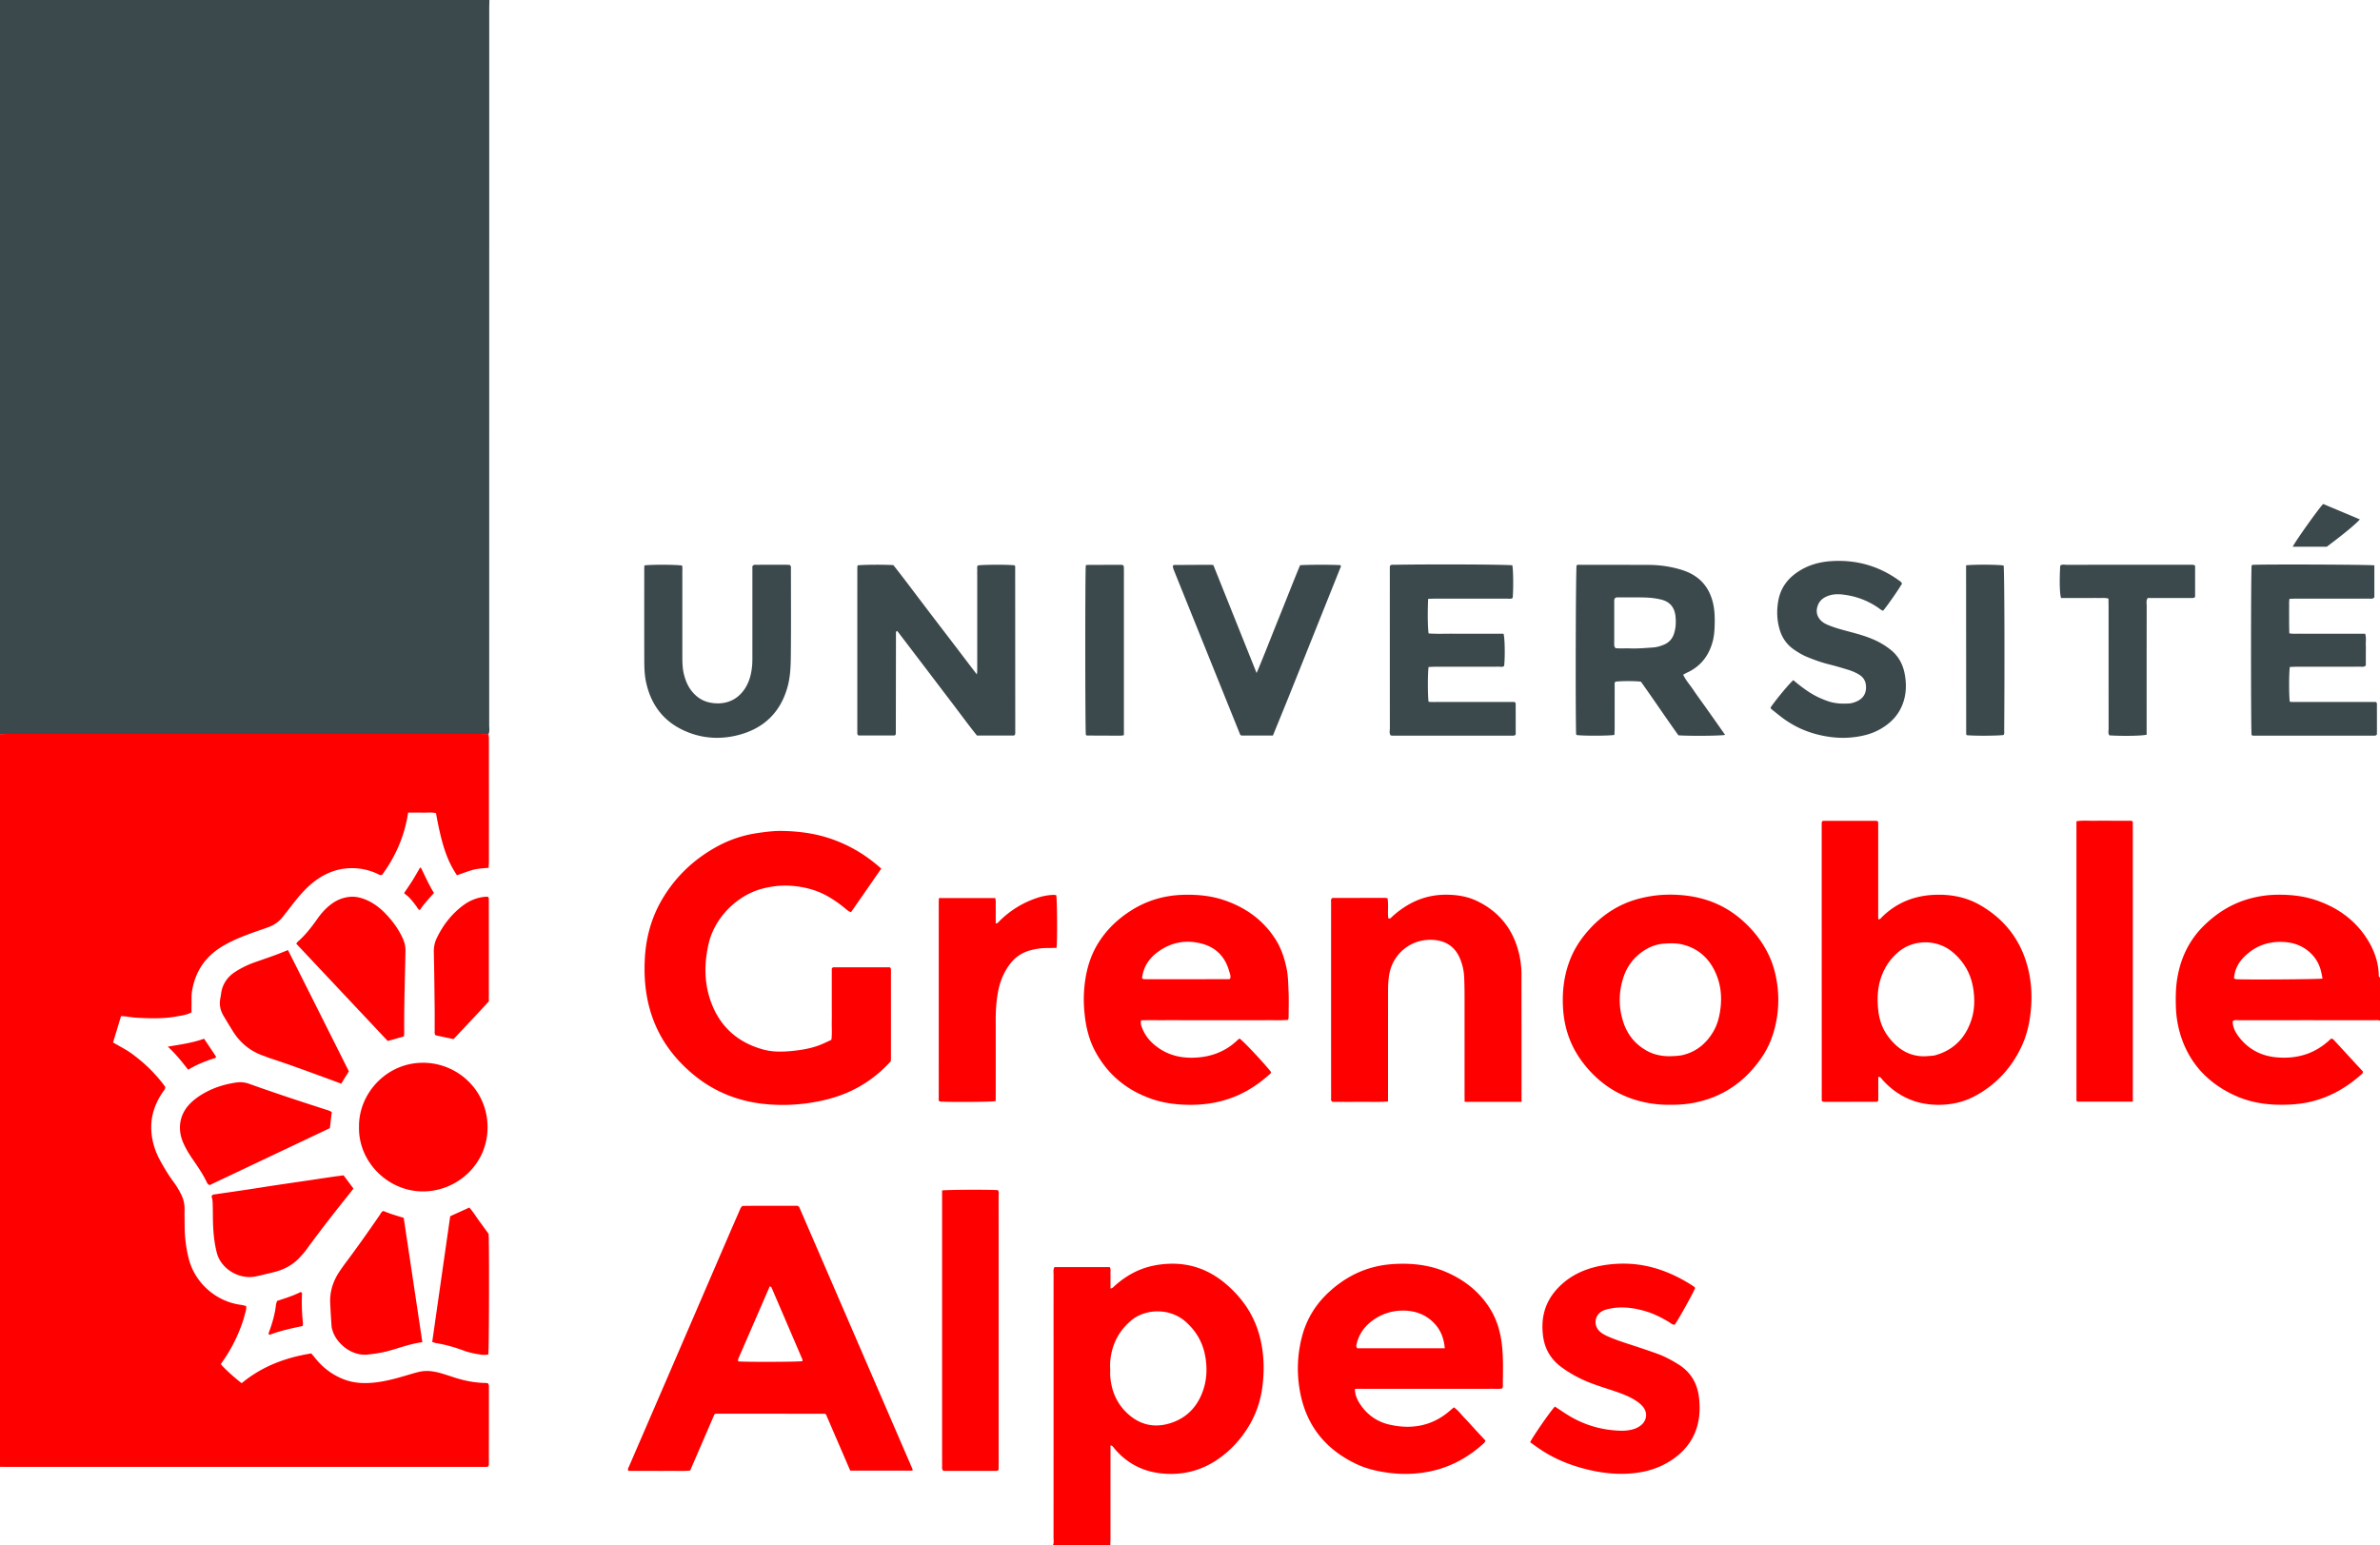 <svg xmlns="http://www.w3.org/2000/svg" viewBox="0 0 600 389.542"><path d="M375.573 329.833c-2.624-4.158-6.31-7.05-10.752-9.024-3.706-1.646-7.617-2.25-11.652-2.194-2 .027-3.974.202-5.934.627-4.525.982-8.428 3.136-11.86 6.193-3.508 3.125-5.937 6.946-7.127 11.493a31.698 31.698 0 0 0-.371 14.648c1.712 8.226 6.56 13.974 14.086 17.538 2.562 1.212 5.284 1.827 8.095 2.2 3.296.437 6.572.364 9.809-.225 5.375-.978 10.045-3.454 14.091-7.116.219-.198.444-.383.513-.794-.834-.897-1.714-1.84-2.588-2.787-.876-.95-1.722-1.928-2.625-2.85-.89-.908-1.626-1.984-2.729-2.724-.284.234-.515.41-.73.603-4.511 4.075-9.817 5.064-15.571 3.735-2.918-.673-5.376-2.325-7.129-4.835-.836-1.197-1.52-2.486-1.514-4.158 1.098-.044 2.148-.02 3.195-.024.999-.004 1.997 0 2.995 0h24.839c.998 0 1.997.012 2.995-.004 1.04-.015 2.089.075 3.062-.056.104-.221.194-.324.195-.426.015-3.756.194-7.521-.314-11.257-.413-3.044-1.32-5.935-2.979-8.563zm-33.407 10.081c-.36-.453-.224-.81-.148-1.126.62-2.568 2.089-4.535 4.248-6.042a12.693 12.693 0 0 1 7.085-2.32c3.095-.072 5.908.82 8.139 3.11 1.662 1.706 2.509 3.772 2.738 6.378h-22.062zm-219.858 8.753c-2.538-.052-5.007-.511-7.422-1.275-1.06-.335-2.114-.694-3.178-1.018-1.92-.585-3.864-.985-5.876-.542-.742.163-1.476.365-2.204.582-2.807.834-5.612 1.685-8.527 2.066-2.822.369-5.617.34-8.327-.69-2.864-1.088-5.238-2.848-7.171-5.217-.365-.447-.737-.89-1.119-1.35-6.546 1.034-12.49 3.29-17.558 7.503-2.09-1.616-4.561-3.883-5.245-4.802.089-.142.173-.294.274-.435a38.75 38.75 0 0 0 5.406-10.811c.177-.557.302-1.131.47-1.691.166-.554.342-1.102.194-1.735-.495-.106-.944-.232-1.4-.294-6.107-.836-11.444-5.42-13.032-11.58-.664-2.57-.99-5.18-1.036-7.83a203.078 203.078 0 0 1-.025-4.758 7.882 7.882 0 0 0-.817-3.56 21.412 21.412 0 0 0-2.105-3.45c-1.198-1.606-2.198-3.33-3.17-5.072-1.392-2.498-2.211-5.188-2.309-8.04-.118-3.457 1.01-6.571 2.955-9.406.228-.333.57-.605.584-1.226-1.05-1.468-2.307-2.927-3.664-4.305-1.405-1.427-2.937-2.701-4.535-3.905-1.543-1.161-3.28-2.006-4.967-3.009l2.003-6.626c1.337.005 2.54.316 3.758.382 3.46.19 6.93.315 10.362-.327 1.245-.232 2.536-.376 3.653-1.03 0-.595-.01-1.118.002-1.64.029-1.233-.072-2.488.126-3.693.773-4.696 3.095-8.404 7.164-10.996 2.545-1.62 5.31-2.72 8.122-3.737 1.376-.497 2.768-.951 4.138-1.464a7.764 7.764 0 0 0 3.385-2.444c.808-1.007 1.598-2.03 2.388-3.05 1.803-2.327 3.687-4.575 6.106-6.304 2.235-1.597 4.704-2.644 7.439-2.928 2.731-.285 5.373.158 7.896 1.283.352.157.673.507 1.29.306 3.378-4.6 5.673-9.791 6.55-15.678 1.263 0 2.433-.028 3.6.008 1.15.036 2.318-.169 3.428.148 1.445 7.964 2.77 11.887 5.283 15.639 1.253-.434 2.505-.919 3.787-1.297 1.336-.395 2.741-.448 4.193-.58.032-.557.081-1.017.081-1.478.005-10.34.005-20.68 0-31.02-.001-.407-.068-.814-.104-1.22-.587-.009-1.174-.025-1.761-.025H1.76c-.587 0-1.174.02-1.761.03V369.8c.646.01 1.292.03 1.938.03h118.97c.47 0 .94.008 1.41-.002.282-.007.588.059.81-.191.043-.113.118-.218.118-.324.008-6.58.011-13.16.014-19.74 0-.297-.029-.585-.302-.843-.186-.019-.418-.058-.65-.063zm44.56-86.976c1.989 3.438 4.576 6.371 7.601 8.944 5.553 4.72 12.02 7.214 19.216 7.787 3.091.246 6.205.182 9.313-.214 2.804-.357 5.537-.926 8.21-1.828 5.224-1.765 9.646-4.736 13.351-8.818.019-.247.05-.48.05-.711.003-7.341.003-14.682 0-22.023 0-.34.08-.714-.302-.958-4.737 0-9.493 0-14.249.002-.05 0-.105.036-.147.068-.045.036-.077.088-.22.256v8.835c0 1.527.02 3.054-.004 4.58-.024 1.517.112 3.04-.095 4.542-1.269.6-2.466 1.193-3.758 1.616-2.136.699-4.331 1.033-6.547 1.23-2.284.203-4.588.22-6.822-.387-6.66-1.81-11.19-5.982-13.405-12.515-1.563-4.612-1.51-9.333-.442-14.062 1.554-6.885 7.383-12.313 13.368-13.938 2.619-.71 5.271-.995 8.005-.732 2.841.273 5.538.945 8.061 2.266 1.719.9 3.307 2.005 4.814 3.227.493.4.934.886 1.675 1.117l7.628-10.99c-.549-.466-.985-.85-1.434-1.217-3.434-2.81-7.23-4.943-11.454-6.362-3.94-1.324-7.989-1.846-12.103-1.915-2.107-.036-4.21.232-6.304.547a30.297 30.297 0 0 0-10.104 3.388c-5.829 3.193-10.524 7.63-13.894 13.395-2.715 4.646-4.067 9.704-4.324 15.056-.123 2.579-.062 5.152.28 7.728.57 4.3 1.869 8.338 4.037 12.086zm216.7-15.977c.004-1.951-.249-3.87-.734-5.747-1.51-5.855-4.988-10.154-10.43-12.787-2.516-1.217-5.236-1.626-8.035-1.609-3.303.02-6.371.84-9.232 2.47a23.331 23.331 0 0 0-4.241 3.129c-.222.204-.433.587-.924.296-.179-1.635.12-3.336-.17-5.002-.251-.04-.421-.092-.591-.092-4.406.001-8.811.007-13.217.015a.346.346 0 0 0-.159.054c-.05.028-.091.072-.145.117-.2.312-.121.671-.121 1.013-.004 16.39-.005 32.78.003 49.17 0 .329-.14.711.33 1.055 2.229 0 4.572.015 6.914-.004 2.328-.02 4.66.092 7.097-.086.004-.678.01-1.255.01-1.833 0-8.518-.007-17.037.007-25.555.003-1.875.026-3.75.51-5.59 1.252-4.75 5.656-8.076 10.803-7.773 3.198.189 5.568 1.69 6.824 4.718a13.794 13.794 0 0 1 1.057 4.783c.054 1.409.088 2.818.09 4.228.008 8.4.003 16.801.004 25.202 0 .577.008 1.153.013 1.91h14.35v-1.946c0-4.758.003-9.516 0-14.275-.003-5.287-.022-10.574-.013-15.861zm39.627 98.309c-1.79-1.127-3.65-2.117-5.65-2.821a261.077 261.077 0 0 0-4.982-1.702c-2.334-.77-4.687-1.48-6.95-2.454-.76-.326-1.501-.683-2.135-1.206-1.894-1.562-1.578-4.31.623-5.378.52-.252 1.103-.395 1.672-.517 2.943-.63 5.836-.262 8.691.528 2.217.614 4.266 1.616 6.228 2.807.478.29.904.74 1.508.704 1.049-1.48 4.677-8.01 5.136-9.228-.021-.054-.028-.123-.066-.16-.125-.12-.25-.246-.394-.34-5.846-3.804-12.143-6.021-19.233-5.627-2.659.147-5.239.58-7.736 1.482-2.919 1.056-5.457 2.705-7.528 5.032-3.01 3.38-3.961 7.358-3.364 11.772.44 3.254 2.014 5.857 4.647 7.783a31.158 31.158 0 0 0 6.423 3.61c2.326.97 4.745 1.671 7.125 2.484 1.774.605 3.522 1.275 5.12 2.29.702.445 1.343.95 1.867 1.59 1.138 1.387 1.03 3.213-.259 4.44-.603.574-1.318.95-2.125 1.195-1.79.541-3.621.436-5.42.251-4.018-.413-7.764-1.71-11.2-3.852-1.086-.678-2.146-1.399-3.207-2.093-1.313 1.433-5.707 7.783-6.226 9.007.994.694 1.982 1.43 3.013 2.096 3.225 2.085 6.728 3.525 10.435 4.518 4.582 1.227 9.2 1.728 13.924 1.01 3.066-.466 5.893-1.514 8.453-3.254 3.445-2.343 5.759-5.492 6.573-9.624.376-1.904.389-3.84.19-5.778-.377-3.667-1.998-6.578-5.153-8.565zm-171.63-43.967c-2.099-.159-12.423-.125-14.063.065v60.132c0 3.17-.003 6.34.006 9.51 0 .33-.108.706.358 1.072h.722c4.05 0 8.1.001 12.151-.003.339 0 .71.083 1.018-.316v-43.25c0-8.57.003-17.14-.008-25.71 0-.503.16-1.046-.184-1.5zm286.083-92.915c-.031-.046-.092-.07-.303-.22h-4.564c-1.527 0-3.055-.026-4.58.009-1.563.035-3.136-.154-4.731.126 0 23.511 0 46.936.002 70.36a.3.3 0 0 0 .046.158c.031.047.087.078.19.165h13.98c0-23.582 0-47.009-.002-70.435a.303.303 0 0 0-.038-.163zM266.29 225.707c-.151-.03-.315-.091-.479-.09-1.599.005-3.149.335-4.645.856a24.182 24.182 0 0 0-9.049 5.594c-.297.29-.525.72-1.092.755v-2.2c0-.704.016-1.409-.004-2.113-.02-.682.104-1.383-.133-2.088h-14.186c-.018.465-.044.808-.044 1.15-.002 16.381-.003 32.762.002 49.143 0 .339-.105.712.207.992 2.243.185 12.704.128 14.144-.095.005-.548.014-1.121.014-1.695 0-6.282.004-12.564-.002-18.847-.002-2.468.162-4.919.65-7.345.492-2.452 1.443-4.705 2.953-6.691 1.275-1.677 2.936-2.833 4.996-3.405 1.422-.395 2.859-.62 4.334-.617.808.001 1.616-.026 2.401-.04.217-1.834.16-11.787-.067-13.264zm-143.377 58.607c.053-9.404-7.521-16.295-16.12-16.374-9.408-.087-16.417 7.854-16.284 16.161-.22 8.725 7.194 16.203 15.981 16.274 8.533.07 16.37-6.685 16.423-16.06zm-53.596-43.497c-1.65.6-3.31 1.167-4.967 1.747-1.833.642-3.573 1.476-5.192 2.548-1.463.97-2.51 2.263-3.094 3.942-.293.845-.338 1.722-.51 2.582-.315 1.568-.05 3.033.756 4.398a187.51 187.51 0 0 0 2.373 3.91c1.867 2.995 4.448 5.107 7.798 6.26.553.191 1.09.43 1.646.61 4.845 1.568 9.612 3.357 14.396 5.097 1.145.417 2.284.85 3.495 1.3.65-1.043 1.262-2.028 1.934-3.109-5.092-10.147-10.174-20.307-15.354-30.572-1.215.479-2.24.908-3.281 1.287zm-20.633 51.607c1.27 1.83 2.514 3.676 3.477 5.693.13.273.286.505.688.666l30.311-14.36.476-4.056c-.339-.174-.534-.31-.75-.38-6.731-2.165-13.452-4.363-20.106-6.755-1.086-.39-2.188-.464-3.291-.3-2.38.354-4.692.99-6.862 2.053-1.688.827-3.262 1.814-4.62 3.157-2.736 2.706-3.342 6.373-1.855 9.872.668 1.573 1.563 3.012 2.532 4.41zm39.148 8.864c.434-.54.853-1.092 1.273-1.63l-2.491-3.333c-.927.122-1.795.226-2.66.353-1.912.279-3.822.572-5.734.854-2.723.402-5.447.791-8.169 1.2-2.721.41-5.438.846-8.16 1.254-2.663.4-5.33.776-7.995 1.171-.231.034-.448.141-.56.527.304.787.274 1.727.3 2.658.042 1.408.013 2.818.067 4.225.096 2.462.337 4.896.961 7.302 1.082 4.164 5.797 6.822 9.892 5.92 1.485-.327 2.963-.687 4.44-1.049 2.625-.643 4.923-1.86 6.737-3.902.505-.57 1.027-1.132 1.474-1.746 3.418-4.696 6.99-9.274 10.625-13.804zm9.487-70.81c-1.303-1.366-2.76-2.55-4.473-3.366-1.498-.713-3.08-1.173-4.758-.993-1.721.185-3.276.83-4.662 1.89-1.32 1.008-2.412 2.221-3.365 3.572-1.49 2.112-3.052 4.164-5.026 5.864-.122.106-.195.269-.346.481l23.055 24.52 4.074-1.142c.037-.331.086-.562.085-.791-.058-6.925.184-13.845.32-20.767.025-1.218-.283-2.32-.787-3.384-1.039-2.191-2.448-4.132-4.117-5.883zM83.587 334.348c.028.402.157.802.276 1.191.895 2.924 4.59 6.482 8.995 5.953 1.629-.196 3.248-.418 4.843-.837 2.877-.757 5.658-1.868 8.775-2.266l-4.698-31.346c-1.79-.55-3.53-1.037-5.108-1.735-.53.202-.662.62-.888.95-2.788 4.064-5.63 8.09-8.581 12.036a46.408 46.408 0 0 0-1.726 2.443c-1.546 2.372-2.362 4.965-2.232 7.815.089 1.933.21 3.865.344 5.796zm37.252-26.475c-.834-1.118-1.53-2.342-2.52-3.43l-4.823 2.188-4.533 31.7c.43.125.755.256 1.092.31 2.377.382 4.673 1.066 6.925 1.894 1.273.468 2.589.732 3.918.939.736.115 1.491.182 2.206-.002.194-1.505.254-27.579.078-30.383-.757-1.04-1.539-2.137-2.343-3.216zm2.394-81.395c0-.101-.097-.202-.18-.366-.19-.01-.418-.048-.64-.03-2.098.172-3.976.929-5.656 2.182-2.928 2.183-5.091 4.996-6.661 8.267-.533 1.11-.758 2.3-.727 3.574.114 4.747.155 9.496.21 14.245.02 1.876-.001 3.753.008 5.63.002.338-.096.708.244 1.044l4.516.95c3.036-3.224 6.006-6.374 8.893-9.512 0-8.748 0-17.366-.007-25.984zm-47.456 99.265c-1.83.941-3.894 1.565-5.934 2.25-.107.393-.245.723-.283 1.065-.262 2.344-.929 4.581-1.74 6.783-.076.209-.2.44.102.705 2.67-1.028 5.504-1.642 8.414-2.247.023-.414.057-.59.038-.76a47.147 47.147 0 0 1-.236-7.374c.007-.158-.025-.34-.361-.422zm-21.318-59.365l-3.007-4.497c-2.883 1.034-5.86 1.442-9.147 2 2.023 1.849 3.525 3.77 5.137 5.818 2.07-1.268 4.183-2.099 6.343-2.819.257-.086.609-.037.674-.502zm49.478-39.22c.337.402.654.823.972 1.242.266.352.419.813.929 1.05 1.048-1.575 2.28-2.894 3.567-4.309-1.234-2.015-2.2-4.129-3.207-6.222-.044-.092-.173-.143-.274-.223-.62 1.06-1.215 2.132-1.864 3.17-.673 1.076-1.399 2.119-2.195 3.316.409.338.787.618 1.125.94.338.322.647.677.947 1.035zM316.493 333.71c-1.568-3.822-4.02-7.005-7.108-9.715-4.235-3.719-9.118-5.628-14.814-5.37-2.249.103-4.421.478-6.53 1.245-2.626.953-4.924 2.443-7.005 4.29-.298.265-.524.653-1.082.668v-1.73c0-.646.02-1.293-.006-1.938-.022-.562.14-1.155-.167-1.706h-13.957c-.355.64-.216 1.298-.217 1.929-.01 7.694-.006 15.387-.006 23.081 0 14.39.002 28.779-.008 43.168 0 .636.151 1.292-.14 1.91h14.453c.016-.645.046-1.29.046-1.936.003-7.165.002-14.33.002-21.496v-1.706c.519.059.677.411.894.673 3.148 3.812 7.226 5.935 12.102 6.408 5 .485 9.666-.61 13.875-3.447 3.268-2.202 5.883-5.032 7.928-8.373 1.953-3.191 3.104-6.687 3.54-10.402.307-2.628.377-5.256.083-7.904-.293-2.643-.876-5.195-1.883-7.65zm-13 16.23c-1.238 4.107-3.776 7.183-7.851 8.662-4.186 1.519-8.082.844-11.421-2.258-2.715-2.522-4.037-5.697-4.327-9.342-.046-.583-.006-1.173-.006-1.76-.132-1.955.14-3.864.748-5.72.843-2.57 2.335-4.697 4.374-6.475 3.711-3.235 9.913-3.268 13.771.077 2.914 2.525 4.638 5.658 5.174 9.506.346 2.492.255 4.929-.463 7.31zm296.19-104.246c-.107-3.318-1.228-6.315-2.997-9.068-3.037-4.725-7.374-7.786-12.63-9.611-3.253-1.13-6.613-1.487-10.042-1.434a27.1 27.1 0 0 0-7.779 1.249c-4.053 1.277-7.523 3.514-10.55 6.461-3.696 3.601-5.852 8.016-6.744 13.062-.44 2.494-.48 5.018-.394 7.546a26.773 26.773 0 0 0 1.077 6.754c2.136 7.171 6.756 12.216 13.469 15.389 3.439 1.625 7.092 2.364 10.888 2.466 3.18.085 6.318-.118 9.408-.966 4.445-1.218 8.3-3.47 11.727-6.506.25-.221.603-.39.585-.882-2.391-2.595-4.817-5.23-7.245-7.86-.193-.21-.374-.452-.806-.414-.249.224-.545.503-.855.768-1.665 1.424-3.504 2.523-5.608 3.2-2.39.77-4.824.943-7.298.721-3.95-.354-7.167-2.1-9.55-5.267-.84-1.115-1.496-2.373-1.461-3.842.495-.396 1.045-.243 1.556-.244 11.393-.009 22.786-.008 34.18-.003.463 0 .941-.093 1.386.131v-10.928c-.375-.121-.307-.45-.316-.722zm-35.96 1.181c-.16-.012-.315-.12-.519-.2.138-2.237 1.125-4.054 2.68-5.567 2.705-2.633 5.96-3.811 9.742-3.625 2.169.107 4.145.692 5.896 1.984 1.97 1.452 3.196 3.387 3.702 5.78.096.455.181.914.292 1.474-1.294.187-19.828.307-21.792.154zm-362.21 57.517c-.043-.098-.16-.164-.397-.397-4.585.028-9.326-.036-13.958.04-.473.43-.6.89-.785 1.317-.748 1.72-1.508 3.434-2.25 5.156-5.013 11.623-10.02 23.25-15.034 34.872-3.506 8.125-7.021 16.246-10.53 24.37-.133.308-.381.597-.138 1.085h5.21c1.703 0 3.406.02 5.11-.006 1.749-.026 3.504.117 5.253-.093l6.125-14.186c.212-.068.323-.134.434-.134 9.104.001 18.208.007 27.313.014.055 0 .114.022.165.046.053.024.099.063.203.133l6.112 14.166h15.703c0-.167.035-.29-.005-.382-9.505-22.002-19.015-44.003-28.53-66zm-15.39 38.838c-.161-.477.092-.873.27-1.286 1.635-3.759 3.267-7.519 4.9-11.278l2.773-6.394c.25.178.386.223.424.31 2.594 6.023 5.18 12.048 7.76 18.077.066.153.05.342.071.513-1.256.197-14.083.243-16.197.058zm312.93-115.113c-3.447-1.955-7.214-2.655-11.168-2.524-5.205.173-9.714 1.945-13.445 5.616-.242.238-.428.58-.842.569-.026-.044-.06-.082-.072-.125-.017-.055-.021-.115-.026-.174-.004-.058-.003-.117-.003-.176l-.001-.352v-22.549c0-.235 0-.47-.003-.704 0-.118-.008-.235-.015-.352-.003-.058.004-.124-.021-.172-.026-.048-.085-.08-.13-.118-.103-.04-.207-.117-.31-.117-4.463-.003-8.925 0-13.388.006-.05 0-.104.041-.152.07-.05.03-.096.069-.167.121-.02.148-.062.316-.062.484.003 23.253.009 46.506.016 69.759 0 .058-.003.124.023.172.025.047.085.075.19.16.099.019.265.078.431.078 4.404 0 8.808-.006 13.212-.014.051 0 .105-.038.152-.067.049-.032.09-.075.242-.203v-5.983c.165-.017.23-.043.28-.026.356.121.525.447.755.706 1.938 2.182 4.226 3.873 6.936 4.989 2.253.928 4.593 1.326 7.025 1.349 3.412.033 6.636-.69 9.62-2.337 5.261-2.9 9.107-7.142 11.602-12.588 1.278-2.79 1.931-5.746 2.232-8.812.443-4.508.047-8.903-1.449-13.174-2.087-5.96-6.008-10.417-11.462-13.512zm-2.039 28.928c-1.412 4.4-4.246 7.495-8.756 8.89-.278.086-.562.174-.85.204-.7.075-1.404.117-2.106.172-4.074.067-7.028-1.929-9.352-5.067-1.356-1.831-2.115-3.943-2.393-6.166-.35-2.804-.307-5.62.573-8.362.865-2.698 2.366-4.963 4.54-6.775 3.788-3.154 9.703-3.195 13.632.142 2.933 2.491 4.671 5.626 5.204 9.483.353 2.553.286 5.058-.492 7.48zm-172.668-12.912c-.548-2.6-1.365-5.091-2.804-7.343-3.061-4.787-7.407-7.913-12.72-9.77-3.365-1.176-6.844-1.51-10.389-1.426-4.672.112-9.015 1.326-12.995 3.785-3.39 2.095-6.243 4.75-8.406 8.123-2.44 3.805-3.462 8.039-3.746 12.48-.14 2.167-.03 4.33.238 6.496.38 3.062 1.18 6 2.64 8.692 3.125 5.759 7.88 9.683 14.055 11.846 3.352 1.174 6.834 1.564 10.381 1.523 2.536-.029 5.02-.34 7.468-.99 4.45-1.183 8.316-3.427 11.738-6.475.254-.226.596-.397.633-.8-1.985-2.492-6.853-7.67-7.93-8.433-.142.095-.306.172-.43.292-3.146 3.055-6.955 4.438-11.295 4.533-3.196.07-6.154-.642-8.794-2.508-1.711-1.21-3.095-2.7-3.917-4.645-.284-.671-.622-1.372-.389-2.272 1.784-.063 3.535-.024 5.283-.03 1.761-.007 3.523-.002 5.284-.002h15.852c1.76 0 3.522.015 5.283-.004 1.75-.02 3.504.086 5.354-.083.065-.357.122-.526.123-.696.005-2.173.08-4.348-.02-6.516-.089-1.928-.094-3.867-.497-5.777zm-14.204 2.529c-.058.061-.094.11-.14.144-.045.031-.101.064-.152.064-7.16.005-14.32.007-21.479.002-.1 0-.2-.092-.466-.221.323-2.927 1.824-5.105 4.102-6.74 3.336-2.393 7.058-3.055 11.02-1.987 3.574.964 5.833 3.342 6.833 6.885.166.59.472 1.208.282 1.853zm135.875-5.648c-1.63-3.518-3.953-6.487-6.857-9.04-4.44-3.903-9.666-5.883-15.494-6.315-2.453-.182-4.916-.13-7.372.262-2.328.373-4.581.961-6.734 1.901-3.948 1.724-7.203 4.37-9.921 7.682-1.797 2.19-3.201 4.61-4.143 7.302-1.277 3.65-1.674 7.388-1.462 11.242.289 5.258 1.965 9.973 5.208 14.114 3.297 4.21 7.4 7.298 12.532 8.974a28.21 28.21 0 0 0 9.099 1.392c3.42.04 5.814-.321 8.236-.98 6.33-1.723 11.222-5.458 14.918-10.802 1.576-2.278 2.68-4.791 3.37-7.492a28.577 28.577 0 0 0 .606-11.344c-.35-2.383-.967-4.694-1.986-6.896zm-12.267 13.072c-.254 2.193-.777 4.275-1.919 6.158-1.775 2.929-4.256 4.957-7.654 5.757-.982.23-1.977.23-2.97.285-2.089.047-4.094-.31-5.941-1.316-2.912-1.586-4.92-3.988-5.97-7.105-1.294-3.837-1.276-7.737.01-11.575.94-2.81 2.702-5.053 5.206-6.673 1.551-1.004 3.249-1.597 5.103-1.72 1.528-.101 3.054-.135 4.553.234 4.28 1.054 7.056 3.844 8.626 7.829 1.02 2.589 1.282 5.321.956 8.126z" fill="red"/><path d="M123.384 0H0v185.076c.587-.01 1.174-.03 1.76-.03h119.633c.587 0 1.174.016 1.761.025.342-.729.173-1.503.173-2.254.009-60.236.008-120.471.01-180.707 0-.703.03-1.407.047-2.11zm132.5 142.654c-.03-.048-.085-.081-.14-.13-1.697-.203-7.823-.183-9.252.035-.249.424-.1.901-.127 1.356-.027.468-.006.94-.006 1.41v21.68c0 .47.006.94-.002 1.41-.007.428.035.865-.102 1.607-2.502-3.254-4.784-6.293-7.098-9.307-2.36-3.074-4.707-6.156-7.05-9.241-2.303-3.033-4.583-6.084-6.892-9-2.41-.151-7.525-.118-9.018.063-.031.287-.067.458-.067.629-.003 13.807-.003 27.614-.003 41.42 0 .289-.043.594.277.835 3 0 6.049 0 9.097-.003.053 0 .114-.03.157-.064.045-.035.07-.093.105-.14.026-.052.073-.102.073-.153.015-8.52.025-17.038.037-25.557 0-.057.009-.117.025-.172a.394.394 0 0 1 .077-.157c.028-.029.087-.029.243-.073 2.209 2.895 4.445 5.824 6.677 8.756 2.24 2.942 4.47 5.892 6.714 8.832 2.238 2.932 4.407 5.918 6.683 8.755 3.166 0 6.218 0 9.271-.002a.304.304 0 0 0 .157-.056c.047-.032.082-.083.16-.166.018-.122.067-.29.067-.456-.004-13.983-.012-27.966-.02-41.949a.324.324 0 0 0-.044-.162zm343.336 34.663c0-.09-.134-.178-.263-.338h-16.313c-.88 0-1.761.008-2.642-.002-.923-.01-1.852.047-2.747-.045-.224-1.762-.217-7.186.012-8.776.546-.02 1.117-.058 1.688-.059 5.343-.004 10.686.002 16.03-.01.447-.001.94.158 1.44-.31v-2.527c0-.94.025-1.88-.007-2.818-.03-.856.154-1.735-.164-2.657h-13.61c-.94 0-1.88.014-2.818-.005-.863-.017-1.736.091-2.688-.098-.016-.767-.037-1.46-.044-2.152-.008-.704-.002-1.409-.002-2.114 0-.763-.01-1.526.003-2.29.012-.686-.067-1.384.101-2.152.662-.013 1.237-.034 1.813-.034 6.048-.002 12.096.003 18.144-.01.444 0 .939.166 1.424-.308v-8.081c-1.732-.186-25.518-.279-30.294-.138-.228.006-.473-.03-.648.178-.193 1.487-.204 41.057-.012 42.717.229.251.538.184.82.184 9.981.004 19.963.004 29.945.001.284 0 .592.042.841-.336 0-2.55.002-5.185-.009-7.82zm-217.384-.338h-15.597c-.998 0-1.997.009-2.995-.003-1.041-.012-2.088.056-3.103-.047-.228-1.67-.227-7.16.001-8.765.545-.023 1.116-.066 1.687-.066 5.345-.006 10.689 0 16.033-.011.45-.001.941.156 1.34-.197.247-2.338.178-6.903-.15-8.115h-6.285c-2.114 0-4.228.015-6.342-.005-2.097-.019-4.199.086-6.274-.067-.225-1.428-.277-5.536-.11-8.725.683-.018 1.258-.047 1.832-.047 6.05-.004 12.098.002 18.147-.01.446-.002.937.159 1.33-.195.205-2.29.156-6.948-.083-8.203-1.881-.219-20.182-.301-29.91-.13-.28.006-.59-.086-.872.205-.15.075-.093.276-.099.44-.016.47-.01.94-.01 1.41 0 13.037-.003 26.074.013 39.111 0 .615-.215 1.283.2 1.859.208.02.38.053.553.053 10.042.003 20.084.004 30.127.001.283 0 .592.048.843-.321 0-2.556.002-5.191-.009-7.826 0-.088-.132-.176-.267-.346zM199.13 142.448c-.181-.017-.412-.055-.644-.056-2.585-.004-5.17-.006-7.754.002-.335.001-.715-.105-1.054.363v1.625c0 6.815.003 13.63-.002 20.444-.001.999.024 2.003-.067 2.994-.177 1.938-.609 3.805-1.638 5.505-2.057 3.397-5.447 4.534-9.075 3.788-1.543-.318-2.822-1.074-3.923-2.203-1.358-1.393-2.102-3.08-2.559-4.931-.384-1.554-.394-3.137-.394-4.72 0-6.992 0-13.983-.003-20.974 0-.575.057-1.158-.059-1.701-1.444-.244-7.47-.274-9.49-.044-.022.324-.051.556-.051.788-.002 7.696-.013 15.392.006 23.088.005 1.875.053 3.748.458 5.602 1.375 6.297 5.054 10.594 11.104 12.8 3.97 1.447 8.09 1.544 12.118.507 6.396-1.644 10.644-5.662 12.436-12.144.698-2.524.8-5.104.829-7.671.08-7.343.03-14.687.025-22.03 0-.342.09-.713-.263-1.032zm277.561 21.416a18.774 18.774 0 0 0-4.19-2.548c-1.88-.84-3.845-1.408-5.824-1.938-1.921-.515-3.85-.995-5.7-1.752-.772-.316-1.493-.694-2.052-1.316-.792-.882-1.094-1.885-.828-3.086.358-1.613 1.401-2.52 2.877-3.035 1.19-.415 2.428-.432 3.656-.285 3.257.389 6.25 1.5 8.95 3.377.37.258.698.603 1.163.673 1.013-1.167 3.726-5.055 4.739-6.783-.078-.386-.394-.571-.675-.775-5.19-3.767-11.009-5.382-17.379-4.907-2.643.197-5.185.871-7.508 2.257-2.976 1.775-4.975 4.22-5.607 7.695-.447 2.465-.365 4.895.346 7.3.64 2.165 1.881 3.883 3.765 5.14.979.653 1.982 1.262 3.067 1.713 1.838.763 3.708 1.432 5.646 1.913 1.59.394 3.16.862 4.727 1.34 1.006.308 1.978.709 2.88 1.276 1.154.725 1.67 1.77 1.687 3.094.02 1.628-.704 2.81-2.168 3.53-.688.339-1.407.57-2.183.616-1.83.109-3.617.001-5.375-.625-1.444-.515-2.82-1.135-4.125-1.934-1.597-.978-3.064-2.133-4.487-3.324-1.047.89-4.502 5.065-5.73 6.908.047.327.318.483.539.658 1.01.802 2.004 1.63 3.059 2.37a24.637 24.637 0 0 0 7.922 3.685c3.207.845 6.439 1.156 9.75.72 2.118-.278 4.143-.793 6.022-1.798 3.073-1.643 5.322-4.01 6.312-7.428.65-2.243.635-4.505.188-6.786-.467-2.39-1.556-4.4-3.464-5.945zM327.75 142.51c-1.836 4.416-3.584 8.943-5.408 13.438-1.824 4.494-3.55 9.028-5.55 13.74l-10.903-27.22c-.326-.033-.554-.077-.782-.076-3.05.012-6.102.03-9.152.05-.054 0-.112.039-.16.072-.04.028-.068.074-.096.106 0 .123-.02.244.005.355.05.228.105.458.192.674 5.579 13.846 11.16 27.69 16.744 41.535a.368.368 0 0 0 .103.14c.043.037.104.052.229.11h7.936c1.382-3.392 2.717-6.636 4.025-9.891 2.773-6.9 5.531-13.805 8.295-20.708 1.545-3.858 3.092-7.715 4.634-11.573.1-.25.319-.503.051-.772-1.763-.144-8.582-.139-10.163.02zm224.478-.118c-1.527-.01-3.054-.004-4.58-.004-8.87 0-17.737-.004-26.605.01-.557 0-1.169-.199-1.656.217-.22 3.76-.15 6.938.201 8.152h7.172c.764 0 1.528-.021 2.29.006.8.03 1.618-.126 2.496.146.01.7.028 1.337.028 1.974.002 10.277-.002 20.555.01 30.833 0 .56-.181 1.165.19 1.672 3.316.213 8.103.14 9.396-.162v-1.883c0-10.22-.005-20.438.01-30.657 0-.616-.192-1.28.272-1.929h1.734c3.054 0 6.108.003 9.162-.003.341 0 .712.087 1.041-.273v-7.882c-.46-.297-.82-.214-1.161-.217zm-268.914.408c-.002-.052-.042-.104-.071-.152-.031-.05-.07-.094-.126-.166-.145-.027-.314-.086-.483-.086-2.873.005-5.747.017-8.62.03a.333.333 0 0 0-.168.041c-.047.03-.078.086-.116.13-.185 1.726-.17 41.184.017 42.69.097.053.195.15.292.151 2.816.018 5.63.029 8.446.033.225 0 .45-.054.856-.106v-41.51c0-.352-.013-.703-.027-1.055zm221.806-.222c-1.228-.237-7.109-.288-9.468-.06v1.14c.008 13.804.015 27.606.025 41.41 0 .051.03.108.059.154.03.05.076.089.116.132 1.854.2 7.934.166 9.26-.053.244-.367.14-.784.143-1.18.138-17.477.062-39.943-.135-41.543zm89.805-11.628l-9.253-3.894c-1.304 1.371-7.144 9.598-7.671 10.791h8.578c4.331-3.252 7.279-5.682 8.346-6.897zm-165.308 46.837c-.916-1.292-1.865-2.561-2.745-3.878-.838-1.256-1.885-2.38-2.538-3.815.364-.192.665-.371.982-.516 3.373-1.543 5.434-4.187 6.417-7.706.397-1.416.5-2.877.54-4.351.049-1.88.006-3.742-.442-5.575-.68-2.779-2.077-5.085-4.493-6.698-1.228-.82-2.588-1.36-4.003-1.759a28.4 28.4 0 0 0-7.633-1.066c-5.813-.02-11.626-.025-17.439-.03-.28 0-.592-.072-.81.193-.2 1.823-.299 34.624-.126 42.072.006.227-.044.473.16.654 1.51.23 8.06.224 9.508-.027.02-.49.06-1.007.061-1.523.005-3.582 0-7.164.007-10.746.001-.393-.109-.818.2-1.158 1.503-.184 4.757-.191 6.412-.002 3.183 4.457 6.269 9.083 9.458 13.529 2.947.203 10.423.141 11.77-.103-.896-1.275-1.767-2.52-2.642-3.761-.88-1.246-1.761-2.49-2.644-3.734zm-7.588-18.053c-.435 1.367-1.316 2.313-2.657 2.845-.821.327-1.65.582-2.538.648-1.986.149-3.97.319-5.965.245-1.22-.045-2.447.071-3.573-.068-.322-.3-.347-.585-.347-.884v-10.904c0-.074 0-.147.004-.22.01-.217.05-.427.216-.603.18-.166.394-.185.61-.184.073 0 .145.003.217.003 2.169.002 4.339-.026 6.507.024 1.46.034 2.91.179 4.341.545 1.978.505 3.306 1.77 3.556 4.232.15 1.478.079 2.91-.37 4.321z" fill="#3b494d"/></svg>